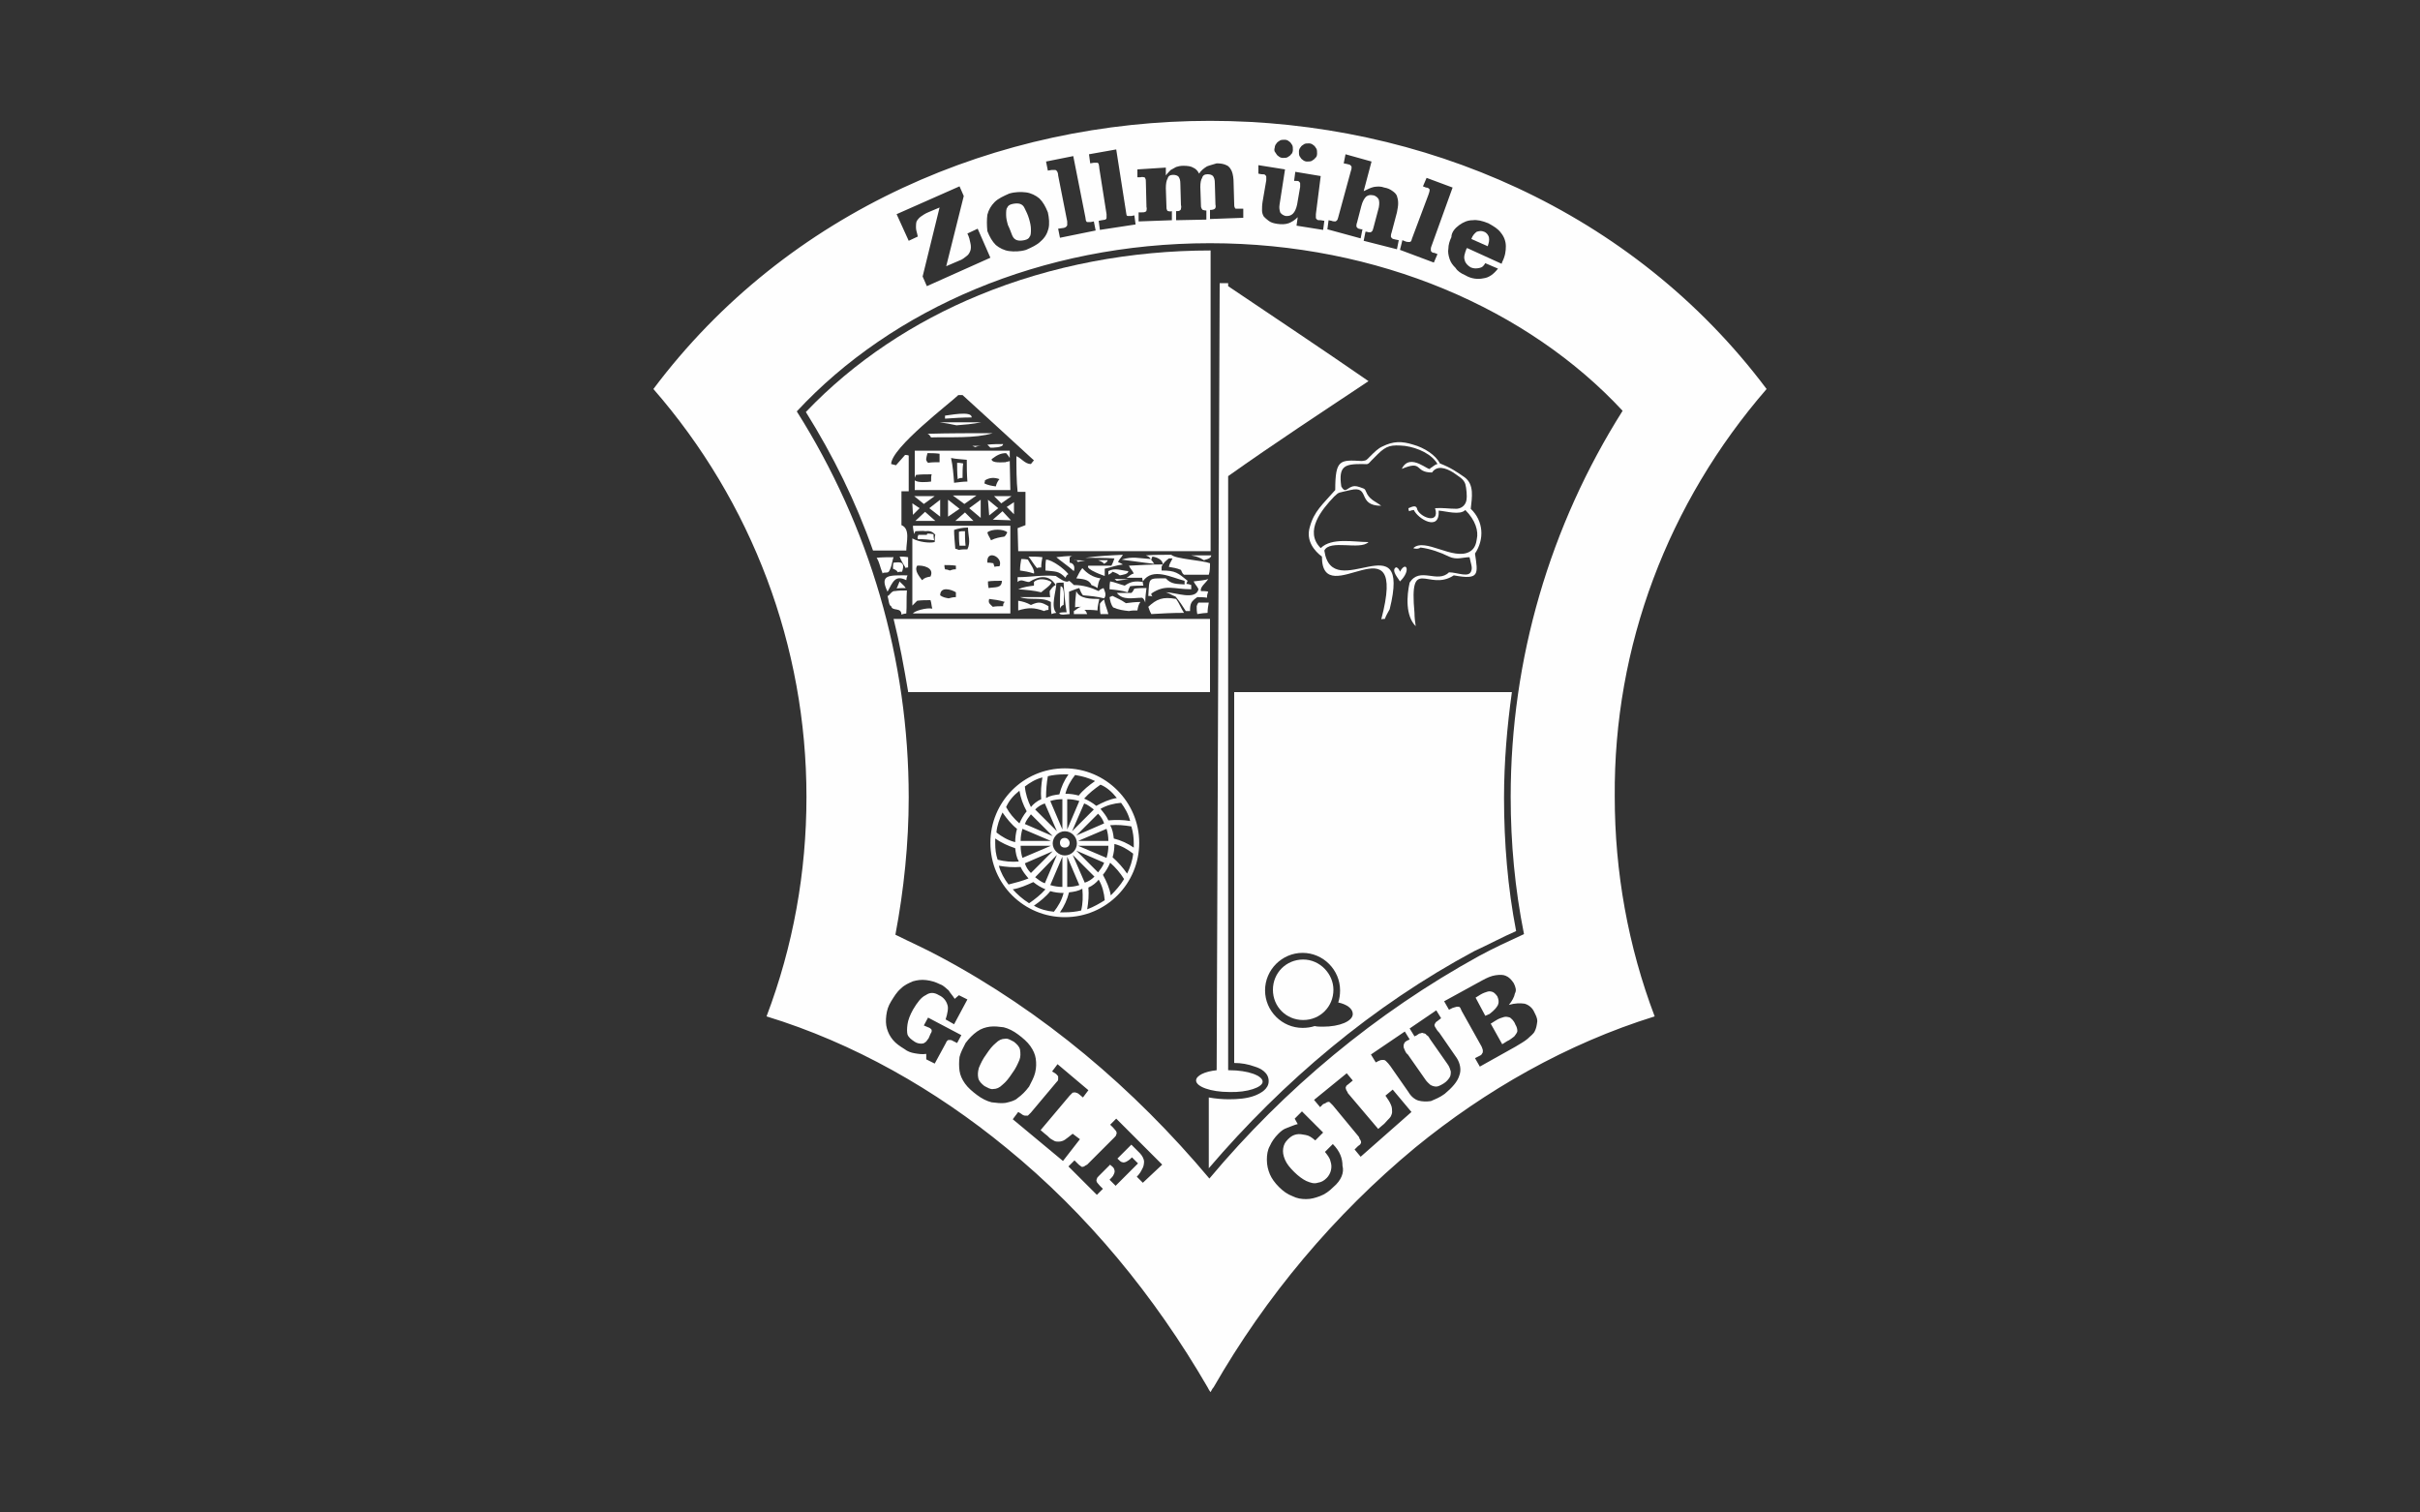 <?xml version="1.0" encoding="utf-8"?>
<!-- Generator: Adobe Illustrator 24.1.2, SVG Export Plug-In . SVG Version: 6.00 Build 0)  -->
<svg version="1.1" id="Ebene_1" xmlns="http://www.w3.org/2000/svg" xmlns:xlink="http://www.w3.org/1999/xlink" x="0px" y="0px"
	 width="400px" height="250px" viewBox="0 0 400 250" style="enable-background:new 0 0 400 250;" xml:space="preserve">
<rect x="0" y="0" width="400" height="250" fill="#333333" stroke="none"/>
<style type="text/css">
	.st0{display:none;}
	.st1{display:inline;stroke:#FFFFFF;stroke-miterlimit:10;}
	.st2{fill:none;}
	.st3{fill:#FEFEFE;}
</style>
<g id="Ebene_2_1_" class="st0">
	<rect class="st1" width="400" height="250"/>
</g>
<g id="Ebene_3">
	<g>
		<path class="st2" d="M188.7,29.4c0.2,0,0.5,0,0.6,0s0.2,0.1,0.2,0.2c0,0.1,0.1,0.3,0.1,0.6l0.1,4.1c0,0.2,0,0.5,0,0.6
			s-0.1,0.2-0.2,0.2c-0.1,0-0.3,0.1-0.6,0.1h-0.5v1.5l5.5-0.2V35c-0.2,0-0.5,0-0.6,0s-0.2-0.1-0.2-0.2c0-0.1-0.1-0.3-0.1-0.6l-0.1-3
			c0-0.7,0.1-1.3,0.3-1.6c0.2-0.3,0.6-0.6,0.9-0.6s0.7,0.1,0.9,0.3c0.2,0.2,0.2,0.7,0.3,1.2l0.1,3.5c0,0.2,0,0.3,0,0.6
			c0,0.1-0.1,0.2-0.2,0.3c-0.1,0.1-0.3,0.1-0.6,0.1v1.5l5-0.1v-1.5c-0.2,0-0.5,0-0.6-0.1c-0.1,0-0.2-0.1-0.2-0.3
			c0-0.1-0.1-0.3-0.1-0.6l-0.1-2.9c0-0.7,0.1-1.2,0.3-1.5c0.2-0.3,0.6-0.6,0.9-0.6c0.3,0,0.7,0.1,0.9,0.3c0.2,0.2,0.2,0.7,0.3,1.2
			l0.1,3.5c0,0.3,0,0.6-0.1,0.7c-0.1,0.1-0.3,0.2-0.7,0.2h-0.1v1.5l5.5-0.2v-1.5h-0.5c-0.3,0-0.5,0-0.7,0c-0.1,0-0.2-0.1-0.2-0.2
			c0-0.1-0.1-0.3-0.1-0.6l-0.1-3.5c0-0.7-0.1-1.4-0.3-1.9c-0.2-0.5-0.5-0.8-0.9-1c-0.5-0.2-0.9-0.3-1.6-0.3c-0.6,0-1.2,0.1-1.6,0.5
			c-0.5,0.2-0.9,0.7-1.3,1.2c-0.2-0.5-0.6-0.8-1-1c-0.5-0.2-1-0.3-1.6-0.3c-0.5,0-0.8,0.1-1.2,0.2c-0.3,0.1-0.7,0.2-0.9,0.5
			c-0.3,0.2-0.6,0.6-0.8,0.9v-1.3l-4.4,0.1v1.5L188.7,29.4z"/>
		<path class="st2" d="M208.8,29.1c0.1,0.1,0.2,0.1,0.2,0.3c0,0.1,0,0.3,0,0.6l-0.6,3.5c-0.1,0.6-0.1,1-0.1,1.5c0,0.5,0.1,0.8,0.3,1
			c0.2,0.3,0.5,0.6,0.8,0.7c0.3,0.2,0.8,0.3,1.4,0.5c0.7,0.1,1.3,0,1.9-0.1c0.6-0.2,1-0.6,1.5-1l-0.2,1.4l4.4,0.7l0.2-1.5l-0.6-0.1
			c-0.2,0-0.5-0.1-0.6-0.1c-0.1-0.1-0.2-0.1-0.2-0.3c0-0.1,0-0.3,0-0.6l1-6.5l-4.2-0.7l-0.2,1.5h0.2c0.2,0,0.5,0.1,0.6,0.1
			c0.1,0.1,0.2,0.1,0.2,0.3c0,0.1,0,0.3,0,0.6l-0.5,2.9c-0.2,1.4-0.8,2.1-1.9,1.9c-0.5-0.1-0.7-0.2-0.9-0.6
			c-0.2-0.3-0.2-0.7-0.1-1.3l0.9-5.8l-4.4-0.7l-0.2,1.5l0.5,0.1C208.5,29,208.7,29,208.8,29.1z"/>
		<path class="st2" d="M180.8,26.8c0.2,0,0.5,0,0.6,0s0.2,0.1,0.2,0.2c0.1,0.1,0.1,0.3,0.1,0.7l1.2,7.6c0,0.2,0,0.5,0,0.6
			c0,0.1-0.1,0.2-0.2,0.3c-0.1,0.1-0.3,0.1-0.6,0.1l-0.5,0.1l0.2,1.5l5.9-0.9l-0.2-1.5l-0.5,0.1c-0.2,0-0.5,0-0.6,0
			s-0.2-0.1-0.2-0.2c0-0.1-0.1-0.3-0.1-0.6l-1.6-10.2l-4.5,0.7l0.2,1.5L180.8,26.8z"/>
		<path class="st2" d="M211.2,25.8c0.2,0.1,0.5,0.2,0.7,0.3c0.2,0,0.6,0,0.8-0.1c0.2-0.1,0.5-0.2,0.6-0.5c0.1-0.2,0.2-0.5,0.3-0.7
			c0-0.2,0-0.6-0.1-0.8c-0.1-0.2-0.2-0.5-0.5-0.6c-0.2-0.1-0.5-0.2-0.7-0.3c-0.2,0-0.5,0-0.8,0.1c-0.2,0.1-0.5,0.2-0.6,0.5
			c-0.1,0.2-0.2,0.5-0.3,0.7c0,0.2,0,0.6,0.1,0.8C210.8,25.5,210.9,25.7,211.2,25.8z"/>
		<path class="st2" d="M177.5,187.4c-0.5,0.5-0.8,0.8-1.3,1c-0.3,0.2-0.7,0.3-1,0.3c-0.2,0-0.5,0-0.7-0.1c-0.2-0.1-0.5-0.2-0.8-0.5
			c-0.2-0.2-0.6-0.5-0.8-0.7l-0.7-0.6l4.8-5.7c0.1-0.2,0.3-0.3,0.5-0.5c0.1-0.1,0.2-0.1,0.5,0c0.1,0,0.3,0.2,0.6,0.3l0.6,0.5
			l0.9-1.2l-5.1-4.3l-0.9,1.2l0.5,0.3c0.2,0.2,0.3,0.3,0.5,0.5c0.1,0.1,0.1,0.2,0,0.5c-0.1,0.1-0.2,0.3-0.3,0.5l-4.2,5
			c-0.1,0.2-0.3,0.3-0.5,0.5c-0.1,0.1-0.2,0.1-0.5,0c-0.1,0-0.3-0.2-0.6-0.3l-0.5-0.3l-0.9,1.2l8.3,6.9l3-3.6L177.5,187.4z"/>
		<path class="st2" d="M183.6,185.8l0.5,0.5c0.2,0.2,0.3,0.3,0.5,0.6c0.1,0.1,0.1,0.2,0,0.5c-0.1,0.1-0.2,0.3-0.3,0.5l-4.5,4.5
			c-0.2,0.2-0.3,0.3-0.5,0.3c-0.1,0.1-0.2,0.1-0.5,0c-0.1-0.1-0.3-0.2-0.6-0.5l-0.5-0.5l-1,1l4.7,4.7l1-1l-0.5-0.5
			c-0.2-0.2-0.3-0.3-0.5-0.6c-0.1-0.1-0.1-0.2,0-0.5c0.1-0.1,0.2-0.3,0.3-0.5l1.9-1.9l0.1,0.1c0,0,0.1,0,0.1,0.1
			c0.2,0.2,0.3,0.5,0.5,0.7c0,0.2,0,0.5-0.1,0.7c-0.1,0.2-0.3,0.6-0.7,0.9l1,1l3.7-3.7l-1-1l-0.1,0.1c-0.3,0.3-0.6,0.5-0.8,0.6
			c-0.2,0.1-0.5,0.1-0.7,0.1c-0.2-0.1-0.5-0.2-0.7-0.5l-0.1-0.1l2.3-2.3l0.6,0.6c0.2,0.2,0.6,0.6,0.8,0.8c0.2,0.2,0.3,0.5,0.5,0.7
			s0.2,0.5,0.2,0.7c0,0.3-0.1,0.7-0.3,1.2c-0.2,0.3-0.6,0.8-0.9,1.3l1,1l3.3-3.3l-7.6-7.6L183.6,185.8z"/>
		<path class="st2" d="M239.1,41.3c0,0.6,0.1,1.2,0.2,1.7c0.2,0.6,0.6,1,1,1.5c0.5,0.5,1,0.8,1.6,1.2c1.2,0.5,2.1,0.6,3,0.5
			c0.9-0.2,1.7-0.8,2.4-1.6l-2.1-0.9c-0.2,0.5-0.6,0.7-1,0.8c-0.5,0.1-0.9,0.1-1.4-0.1c-0.6-0.2-0.9-0.6-1-1.2
			c-0.1-0.5,0-1.2,0.3-1.9l0.1-0.1l5.7,2.6l0.1-0.3c0.5-0.9,0.6-1.9,0.6-2.6c0-0.8-0.3-1.5-0.8-2.2c-0.5-0.6-1.2-1.2-2.1-1.6
			c-0.9-0.3-1.7-0.6-2.6-0.5s-1.5,0.3-2.2,0.8c-0.7,0.5-1.2,1.3-1.6,2.1C239.2,40,239.1,40.6,239.1,41.3z M244.1,38.4
			c0.3-0.2,0.8-0.2,1.2,0c0.5,0.2,0.7,0.5,0.8,0.9c0.1,0.3,0,0.9-0.2,1.5V41l-2.7-1.2C243.4,39,243.8,38.6,244.1,38.4z"/>
		<path class="st2" d="M225,37.9h-0.2c-0.2-0.1-0.5-0.1-0.6-0.2c-0.1-0.1-0.2-0.2-0.2-0.3s0-0.3,0.1-0.6l0.7-2.7
			c0.2-0.8,0.5-1.3,0.8-1.6c0.3-0.3,0.8-0.3,1.3-0.2c0.5,0.1,0.7,0.3,0.8,0.7c0.1,0.3,0.1,0.7,0,1.3l-0.9,3.4
			c-0.1,0.2-0.1,0.3-0.2,0.5c-0.1,0.1-0.2,0.2-0.3,0.2c-0.1,0-0.3,0-0.6-0.1h-0.2l-0.3,1.5l5.5,1.4l0.3-1.5l-0.5-0.1
			c-0.2-0.1-0.5-0.1-0.6-0.2c-0.1-0.1-0.2-0.2-0.2-0.3c0-0.1,0-0.3,0.1-0.6l0.9-3.4c0.1-0.6,0.2-1,0.2-1.5c0-0.5,0-0.8-0.2-1.2
			c-0.1-0.3-0.3-0.6-0.7-0.8c-0.3-0.2-0.8-0.5-1.4-0.6c-0.6-0.1-1.2-0.2-1.7-0.1c-0.6,0.1-1.2,0.3-1.7,0.7l1.3-4.9l-4.3-1.2
			l-0.3,1.5l0.5,0.1c0.2,0.1,0.5,0.1,0.6,0.2c0.1,0.1,0.2,0.2,0.2,0.3c0,0.1,0,0.3-0.1,0.6l-2.1,7.7c0,0.2-0.1,0.3-0.2,0.5
			c-0.1,0.1-0.2,0.2-0.3,0.2c-0.1,0-0.3,0-0.6-0.1l-0.5-0.1l-0.3,1.5l5.5,1.5L225,37.9z"/>
		<path class="st2" d="M237.5,41.8l-0.5-0.2c-0.2-0.1-0.5-0.1-0.5-0.2c-0.1-0.1-0.1-0.2-0.1-0.3s0.1-0.3,0.1-0.6l3.5-9.7l-4.3-1.6
			l-0.6,1.4l0.5,0.2c0.2,0.1,0.3,0.1,0.5,0.2c0.1,0.1,0.1,0.2,0.1,0.3c0,0.1-0.1,0.3-0.2,0.7l-2.7,7.2c-0.1,0.2-0.1,0.3-0.2,0.5
			c-0.1,0.1-0.2,0.1-0.3,0.1s-0.3,0-0.6-0.1l-0.5-0.2l-0.6,1.4l5.6,2.1L237.5,41.8z"/>
		<path class="st2" d="M215.2,26.4c0.2,0.1,0.5,0.2,0.7,0.3c0.2,0,0.6,0,0.8-0.1c0.2-0.1,0.5-0.2,0.6-0.5c0.1-0.2,0.2-0.5,0.3-0.7
			c0-0.2,0-0.6-0.1-0.8c-0.1-0.2-0.2-0.5-0.5-0.6c-0.2-0.1-0.5-0.2-0.7-0.3c-0.2,0-0.6,0-0.8,0.1c-0.2,0.1-0.5,0.2-0.6,0.5
			c-0.1,0.2-0.2,0.5-0.3,0.7c0,0.2,0,0.6,0.1,0.8C214.9,26.1,215,26.3,215.2,26.4z"/>
		<path class="st2" d="M219.3,190.3c0.5,0.5,0.8,1,0.9,1.5c0.1,0.5,0.2,1,0.1,1.5c-0.1,0.5-0.3,0.9-0.7,1.3
			c-0.5,0.5-0.9,0.7-1.5,0.8c-0.6,0.1-1.2,0-1.9-0.3c-0.7-0.3-1.3-0.8-2-1.5c-0.7-0.7-1.2-1.4-1.5-2c-0.3-0.7-0.5-1.3-0.3-1.9
			c0.1-0.6,0.3-1,0.8-1.5c0.5-0.5,0.8-0.7,1.4-0.8c0.5-0.1,1-0.1,1.5,0.1c0.6,0.1,1,0.5,1.6,0.9l1.3-1.3l-3.5-3.5l-1.2,1.2l0.5,0.9
			c-0.7,0.1-1.3,0.2-1.7,0.6c-0.6,0.2-1,0.6-1.5,1c-0.7,0.6-1.2,1.3-1.4,2c-0.3,0.7-0.5,1.5-0.5,2.3s0.1,1.6,0.5,2.4
			c0.3,0.7,0.8,1.5,1.5,2.1c0.7,0.7,1.4,1.2,2.2,1.5c0.8,0.3,1.5,0.5,2.3,0.5s1.5-0.1,2.3-0.5s1.5-0.8,2.2-1.5
			c1.2-1.2,1.9-2.4,1.9-3.7c0-1.3-0.5-2.4-1.6-3.6L219.3,190.3z"/>
		<path class="st2" d="M151.8,39.1c-0.2-0.6-0.3-1-0.3-1.5c0-0.5,0-0.8,0.1-1c0.1-0.3,0.3-0.6,0.7-0.8s0.7-0.5,1.2-0.7l1.9-0.8
			l-2.8,11.4l0.7,1.6l10.5-4.7l-2.1-4.9l-1.7,0.8c0.2,0.6,0.3,1.2,0.5,1.6c0.1,0.5,0.1,0.8,0,1.2c-0.1,0.3-0.3,0.7-0.6,0.9
			c-0.3,0.2-0.7,0.6-1.3,0.8l-2.1,0.9l2.9-11.5l-0.7-1.6l-10.1,4.5l2,4.4L151.8,39.1z"/>
		<path class="st2" d="M251.9,166.2c-0.7-0.2-1.5-0.1-2.6,0.2c0.6-0.6,0.9-1.3,1-1.9c0.1-0.6,0-1.3-0.2-1.7
			c-0.3-0.6-0.7-0.9-1.3-1.2c-0.5-0.2-1-0.2-1.7-0.1c-0.7,0.1-1.5,0.5-2.3,0.9l-6.2,3.4l0.8,1.4l0.6-0.3c0.2-0.1,0.5-0.2,0.7-0.2
			c0.1,0,0.3,0,0.5,0.1c0.1,0.1,0.2,0.2,0.3,0.6l3.3,5.9c0.1,0.2,0.2,0.5,0.2,0.6s0,0.3-0.1,0.5c-0.1,0.1-0.3,0.2-0.6,0.5l-0.6,0.3
			l0.8,1.4l5.9-3.3c0.8-0.5,1.5-0.8,2-1.3c0.6-0.5,0.9-0.8,1.2-1.3c0.2-0.5,0.3-0.9,0.3-1.4s-0.1-0.9-0.5-1.5
			C253.2,166.9,252.6,166.4,251.9,166.2z M245.6,167.7l-1.6-3l0.8-0.5c0.5-0.2,0.8-0.3,1.2-0.5c0.3-0.1,0.6,0,0.9,0.1
			c0.2,0.1,0.5,0.3,0.7,0.7c0.3,0.6,0.3,1,0.1,1.4c-0.2,0.5-0.6,0.8-1.3,1.2L245.6,167.7z M250.2,171.2c-0.2,0.3-0.7,0.6-1.2,0.8
			l-0.8,0.5l-1.9-3.4l0.8-0.5c0.5-0.2,0.9-0.5,1.4-0.6c0.3-0.1,0.7,0,1,0.1c0.3,0.1,0.6,0.5,0.8,0.8c0.2,0.3,0.3,0.8,0.3,1
			C250.6,170.5,250.5,170.9,250.2,171.2z"/>
		<path class="st2" d="M237.7,170.5c-0.2-0.3-0.5-0.7-0.6-0.8c-0.1-0.2-0.2-0.3-0.2-0.5c0-0.1,0.1-0.3,0.3-0.5
			c0.2-0.2,0.5-0.3,0.8-0.6l-0.8-1.3l-4.4,3l0.8,1.3c0.1,0,0.1-0.1,0.2-0.1c0.1,0,0.1-0.1,0.2-0.1c0.2-0.1,0.5-0.2,0.6-0.3
			c0.2,0,0.3,0,0.5,0c0.1,0.1,0.3,0.2,0.5,0.3c0.1,0.2,0.3,0.5,0.6,0.7l2.8,4c0.3,0.5,0.5,0.8,0.6,1.3c0.1,0.3,0,0.7-0.2,1
			c-0.2,0.3-0.6,0.7-1,1c-0.5,0.3-0.8,0.5-1.2,0.5s-0.7-0.1-1-0.3c-0.3-0.2-0.6-0.6-0.9-1l-2.8-4c-0.2-0.2-0.3-0.5-0.5-0.7
			c-0.1-0.2-0.2-0.3-0.2-0.6c0-0.1,0-0.3,0.1-0.5c0.1-0.1,0.2-0.3,0.5-0.5c0.1,0,0.1-0.1,0.2-0.1c0.1,0,0.1-0.1,0.2-0.1l-0.8-1.3
			l-5.6,3.8l0.8,1.3c0.1-0.1,0.1-0.1,0.2-0.1s0.1-0.1,0.2-0.1c0.2-0.2,0.5-0.2,0.7-0.2s0.5,0.1,0.6,0.2c0.2,0.2,0.5,0.5,0.7,0.8
			l3,4.3c0.5,0.7,1,1,1.6,1.4c0.6,0.2,1.3,0.2,2.1,0.1c0.7-0.1,1.5-0.6,2.3-1.2c1.4-0.9,2.2-2,2.4-3c0.3-1,0.1-2.1-0.6-3.1
			L237.7,170.5z"/>
		<path class="st2" d="M170.2,179.7c0.6-0.8,0.9-1.5,1-2.3c0.2-0.8,0.2-1.5,0.1-2.3c-0.1-0.7-0.5-1.5-0.9-2.1
			c-0.5-0.7-1.2-1.3-2-1.9c-0.8-0.6-1.6-0.9-2.4-1.2c-0.8-0.2-1.6-0.2-2.3-0.1c-0.7,0.1-1.5,0.3-2.1,0.8c-0.7,0.5-1.3,1-1.9,1.9
			c-0.6,0.8-0.9,1.5-1,2.3c-0.2,0.8-0.2,1.5,0,2.3c0.1,0.7,0.5,1.5,0.9,2.1c0.5,0.7,1.2,1.3,2,1.9c0.8,0.6,1.6,0.9,2.4,1.2
			c0.8,0.2,1.6,0.2,2.3,0.1c0.7-0.1,1.5-0.3,2.1-0.8C169,181,169.7,180.4,170.2,179.7z M167.2,177.5c-0.6,0.8-1.2,1.5-1.6,1.9
			c-0.6,0.5-1,0.7-1.5,0.7c-0.5,0-1-0.1-1.5-0.5c-0.6-0.3-0.8-0.8-1-1.3c-0.1-0.5-0.1-1,0.1-1.7c0.2-0.7,0.6-1.4,1.2-2.2
			c0.6-0.8,1.2-1.5,1.6-1.9c0.6-0.5,1-0.7,1.5-0.7c0.5,0,1,0.1,1.5,0.5c0.6,0.3,0.8,0.8,1,1.3c0.1,0.5,0.1,1-0.1,1.7
			C168.2,176,167.8,176.7,167.2,177.5z"/>
		<path class="st2" d="M164.7,40.5c0.6,0.6,1.3,0.9,2.2,1c0.8,0.1,1.7,0,2.8-0.2c1-0.3,1.9-0.8,2.4-1.4c0.6-0.6,1-1.3,1.3-2.1
			c0.2-0.8,0.1-1.7-0.1-2.7c-0.3-0.9-0.7-1.7-1.4-2.3c-0.6-0.6-1.4-0.9-2.2-1c-0.8-0.1-1.9-0.1-2.8,0.2c-1,0.3-1.9,0.8-2.4,1.4
			c-0.6,0.6-1,1.3-1.2,2.1c-0.2,0.8-0.1,1.7,0.1,2.7C163.7,39.1,164.1,39.9,164.7,40.5z M166.5,34.2c0.2-0.2,0.5-0.5,0.9-0.6
			c0.5-0.1,0.8-0.1,1.2,0s0.6,0.5,0.8,0.8c0.2,0.5,0.5,1,0.7,1.7c0.2,0.7,0.3,1.3,0.3,1.7c0,0.5,0,0.8-0.2,1.2
			c-0.2,0.2-0.5,0.5-0.9,0.6c-0.5,0.1-0.8,0.1-1.2,0c-0.3-0.1-0.6-0.5-0.8-0.8c-0.2-0.5-0.5-0.9-0.7-1.7c-0.2-0.7-0.3-1.3-0.3-1.7
			C166.2,34.9,166.4,34.5,166.5,34.2z"/>
		<path class="st2" d="M173.7,28.1c0.2,0,0.5-0.1,0.6,0c0.1,0,0.2,0.1,0.3,0.2c0.1,0.1,0.1,0.3,0.2,0.7l1.5,7.6c0,0.2,0.1,0.5,0,0.6
			c0,0.1-0.1,0.2-0.2,0.3c-0.1,0.1-0.3,0.1-0.6,0.2l-0.5,0.1l0.3,1.5l5.9-1.2l-0.3-1.5l-0.5,0.1c-0.2,0-0.5,0.1-0.6,0
			c-0.1,0-0.2-0.1-0.2-0.2c-0.1-0.1-0.1-0.3-0.1-0.6l-2-10.1l-4.5,0.9l0.3,1.5L173.7,28.1z"/>
		<path class="st2" d="M153.2,168.1l-0.7,1.3l0.7,0.3c0.2,0.1,0.3,0.2,0.5,0.3c0.1,0.1,0.1,0.2,0.1,0.3s-0.1,0.3-0.2,0.5l-0.3,0.7
			c-0.1,0.3-0.3,0.6-0.6,0.7c-0.2,0.1-0.5,0.2-0.7,0.2c-0.2,0-0.6-0.1-1-0.3c-0.6-0.3-0.9-0.7-1.2-1.2c-0.2-0.5-0.2-1,0-1.7
			c0.1-0.7,0.5-1.5,0.9-2.4c0.7-1.2,1.3-2,2.1-2.4c0.7-0.3,1.5-0.3,2.2,0c0.8,0.5,1.3,0.9,1.4,1.6c0.2,0.7,0.1,1.5-0.3,2.4l1.4,0.8
			l2.2-4.1l-1.4-0.7l-0.7,0.6c-0.2-0.6-0.6-1-1-1.4c-0.3-0.5-0.9-0.8-1.4-1c-0.7-0.3-1.5-0.6-2.3-0.7s-1.5,0-2.2,0.2
			c-0.7,0.2-1.4,0.6-2,1.2c-0.6,0.6-1.2,1.3-1.6,2.1s-0.7,1.6-0.8,2.3c-0.1,0.8,0,1.5,0.1,2.2c0.2,0.7,0.6,1.3,1,1.9
			c0.5,0.6,1.2,1,1.9,1.5c0.6,0.3,1.2,0.5,1.7,0.7c0.6,0.1,1.3,0.1,1.9,0.1v0.9l1.4,0.7l1.9-3.5c0.1-0.2,0.2-0.3,0.2-0.3
			c0.1-0.1,0.2-0.1,0.3-0.1c0.1,0,0.2,0.1,0.5,0.1l0.6,0.2l0.7-1.3L153.2,168.1z"/>
		<path class="st2" d="M229.1,181.3c0.3,0.6,0.7,1,0.9,1.5c0.2,0.5,0.2,0.8,0.2,1.2c0,0.2-0.1,0.5-0.2,0.7c-0.1,0.2-0.3,0.5-0.6,0.7
			c-0.2,0.2-0.6,0.5-0.8,0.8l-0.7,0.6l-5-5.9c-0.2-0.2-0.3-0.3-0.3-0.6c0-0.1,0-0.3,0-0.5c0.1-0.1,0.2-0.3,0.5-0.5l0.6-0.5l-1-1.2
			l-5.4,4.4l1,1.2l0.5-0.5c0.2-0.2,0.5-0.3,0.6-0.3c0.1-0.1,0.3,0,0.5,0c0.1,0.1,0.2,0.2,0.5,0.5l4.3,5.2c0.2,0.2,0.3,0.3,0.3,0.6
			c0.1,0.1,0,0.2,0,0.5c-0.1,0.1-0.2,0.3-0.5,0.5l-0.5,0.5l1,1.2l8.6-7.2l-3.1-3.7L229.1,181.3z"/>
		<path class="st3" d="M247.6,166.1c0.2-0.5,0.1-0.9-0.1-1.4c-0.2-0.3-0.5-0.6-0.7-0.7c-0.2-0.1-0.6-0.2-0.9-0.1
			c-0.3,0.1-0.7,0.2-1.2,0.5l-0.8,0.5l1.6,3l0.7-0.3C247,167,247.4,166.5,247.6,166.1z"/>
		<path class="st3" d="M168.6,173.5c-0.1-0.5-0.5-0.9-1-1.3c-0.6-0.3-1-0.6-1.5-0.5c-0.5,0-1,0.2-1.5,0.7c-0.6,0.5-1,1-1.6,1.9
			c-0.6,0.8-0.9,1.5-1.2,2.2c-0.2,0.7-0.2,1.2-0.1,1.7c0.1,0.5,0.5,0.9,1,1.3c0.6,0.3,1,0.6,1.5,0.5c0.5,0,1-0.2,1.5-0.7
			c0.6-0.5,1-1,1.6-1.9c0.6-0.8,0.9-1.5,1.2-2.2C168.7,174.7,168.7,174.1,168.6,173.5z"/>
		<path class="st3" d="M167.3,38.9c0.2,0.5,0.5,0.7,0.8,0.8c0.3,0.1,0.7,0.1,1.2,0c0.5-0.1,0.8-0.3,0.9-0.6c0.2-0.2,0.2-0.7,0.2-1.2
			c0-0.5-0.1-1-0.3-1.7c-0.2-0.7-0.5-1.3-0.7-1.7c-0.2-0.5-0.5-0.7-0.8-0.8c-0.3-0.1-0.7-0.1-1.2,0s-0.8,0.3-0.9,0.6
			c-0.2,0.2-0.2,0.7-0.2,1.2c0,0.5,0.1,1,0.3,1.7C166.9,37.8,167.1,38.4,167.3,38.9z"/>
		<path class="st3" d="M183.2,95c0.1-0.1,0.5-0.2,0.7-0.5c0.2,0.1,0.7,0.2,1.2,0.6c0.5-0.1,1.4-0.2,1.4-0.7c-1.2-0.1-2.2-0.6-3.3,0
			C183.2,94.5,183.2,94.7,183.2,95z"/>
		<path class="st3" d="M186.8,96.9c0.7-0.1,1.4-0.1,2.2-0.1c-0.1-0.2-0.1-0.5-0.1-0.6c-1.2-0.2-2-0.1-3,0.6
			c-0.8-0.2-1.7-0.6-2.4-0.7c-0.1,0.5-0.1,0.8-0.1,1.3c1,0.1,2,0.2,3,0.5C186.5,97.5,186.6,97.3,186.8,96.9z"/>
		<path class="st3" d="M183.1,92.6c-0.6,0-1.2,0-1.6,0c0.2,0.1,0.7,0.2,1,0.6C182.8,93,183,92.9,183.1,92.6z"/>
		<path class="st3" d="M183.2,101.5c-0.2-0.8-0.6-1.7-0.7-2.4c-0.2,0.1-0.6,0.5-0.7,0.7c0,0.6,0,1.2,0.1,1.7
			C182.4,101.5,182.9,101.5,183.2,101.5z"/>
		<path class="st3" d="M172.8,94.3c1.6,0.2,2.2,0,3.3,1.2c0.1-0.2,0.2-0.5,0.5-0.6c-0.6-0.8-2.7-2.4-3.7-2.4
			C172.8,93,172.8,93.6,172.8,94.3z"/>
		<path class="st3" d="M184.8,92.9c0.2-0.5,0.6-0.8,0.8-1.2c-2.2,0.1-4.2,0.2-6.2,0.5c1.6,0,3.1,0,4.8,0.1c-0.1,0.2-0.2,0.7-0.5,1.2
			c-1.3,0-2.6,0-3.8,0c-0.6,0.6,2.7,1.7,2.7,1.7c0-0.5,0-0.8,0-1.2c1-0.2,2-0.6,3-0.7C185.3,93.1,185,93,184.8,92.9z"/>
		<path class="st3" d="M178.2,92.9c0.2-0.1,0.7-0.2,1.2-0.2c-0.7-0.1-1.3-0.1-1.9-0.1C177.7,92.5,178,92.6,178.2,92.9z"/>
		<path class="st3" d="M180.4,96.7c0.2,0.1,0.6,0.2,1,0.5c0.1-0.6,0.2-1.2,0.5-1.6c-1.3-0.2-2.2-0.8-3-1.7c-0.5,0.6-0.7,1.2-1,1.7
			C178.8,95.7,180,95.7,180.4,96.7z"/>
		<path class="st3" d="M156.2,68.7c0,0.1,0,0.2,0,0.5c1.4-0.1,2.9-0.2,4.4-0.2C160.7,67.8,156.6,68.7,156.2,68.7z"/>
		<path class="st3" d="M153.9,72.3c3.3-0.1,7.2,0.2,10.2-0.7c-3.6,0-7.2,0-10.8,0.1C153.6,71.8,153.7,72,153.9,72.3z"/>
		<path class="st3" d="M186.6,101c0.5-0.1,0.8-0.1,1.4-0.1c0.1-0.6,0.2-1,0.5-1.4c-0.8,0-1.7,0.1-2.4,0.2c-0.7-0.5-1.4-0.8-2.2-1.2
			c-0.1,0-0.2,0.1-0.5,0.2c0.1,0.6,0.2,1.2,0.6,1.7C184.9,100.8,185.7,100.9,186.6,101z"/>
		<path class="st3" d="M165.8,73.4c-0.8,0-1.7,0-2.6,0.1c0.1,0.1,0.2,0.2,0.5,0.5C164.1,74,165.8,74,165.8,73.4z"/>
		<path class="st3" d="M177.3,91.9c-1,0-1.9,0.1-2.7,0.2c0.8,0.7,1.9,1.4,2.9,2.3c0.2-0.7,0-1.3-0.7-1.4c0-0.2,0-0.6,0-0.8
			C176.8,92.1,177,91.9,177.3,91.9z"/>
		<path class="st3" d="M189.3,99.6c0-0.8,0.1-1.7,0.2-2.4c-0.7,0-1.4,0-2,0.1c-0.1,0.1-0.2,0.5-0.5,0.7c-0.8,0-1.7,0-2.4,0
			c1,1.3,2.7,0.8,4.2,0.8C189.1,99,189.2,99.3,189.3,99.6z"/>
		<path class="st3" d="M158.1,70.3c1.3-0.1,2.6-0.2,4.1-0.5c-2.3,0-4.7,0-6.9,0C156.1,69.9,157.2,70.1,158.1,70.3z"/>
		<path class="st3" d="M196.9,91.8c0.5,0.1,1,0.2,1.6,0.5c0.1,0.1,0.2,0.1,0.5,0.3c0.1-0.1,1.2-0.2,1.2-0.8
			C199.1,91.8,197.7,91.8,196.9,91.8z"/>
		<path class="st3" d="M149,86.8c0-1.9,0-3.8,0-5.6c0.2,0,0.7,0,1.2,0c0-2.1,0-4.1,0-5.9c-0.2-0.1-0.5-0.1-0.6-0.1l-1.5,1.7
			l-0.8-0.2c0-2.7,9.9-10.2,11.1-11.4c0.1,0,0.5,0,0.7,0c3.8,3.5,7.8,7.1,11.8,10.8c-0.1,0.1-0.2,0.2-0.5,0.6c-1,0-1.6-1-2.4-1.3
			c0,1.9,0,4.1,0.2,5.9h1.3v5.5l-1.3,0.5l0.1,3.8h0.8h31V41.4c-13,0-26.2,2.4-38.3,7.4c-10.7,4.4-20.6,10.9-28.6,19.3
			c4.5,7.2,8.3,14.9,11.1,22.9h5.5C149.8,89.6,150.5,87.4,149,86.8z"/>
		<path class="st3" d="M173.8,96.2c-0.8-0.5-2.2-0.7-2.9,0c0,0.1,0,0.2,0,0.6c-0.8,0.1-1.7,0.2-2.6,0.6c1.3,0.1,2.6,0.2,3.8,0.5
			C172.5,97.5,173.8,96.7,173.8,96.2z"/>
		<path class="st3" d="M231.4,94.5c-0.2-0.6-0.6-0.8-0.7-0.7c-0.8,0.5,0.5,1.9,0.7,2.3C233.3,94.3,232.4,92.6,231.4,94.5z"/>
		<path class="st3" d="M197.3,96.1c0.2,0.5,0.6,0.8,0.8,1.3c-0.5,1.9-3.8,0.5-5.4,0.5c0.5,0.1,1,0.5,1.6,0.7
			c0.6,0.7,1.2,1.6,1.7,2.4c0.1,0,0.5,0,0.7,0c0-1.3,0.2-1.6,1.2-2.3c0.2,0,1.2,0,1.6,0.1c0-0.5,0.1-0.7,0.2-1
			c-0.2-0.1-1-0.1-1.2-0.1c-0.2-0.7,0.9-1.4,1.2-2C199.3,95.9,198.1,96,197.3,96.1z"/>
		<path class="st3" d="M220.7,81c-2.1,2.4-3.5,3.5-4.2,6.1c-0.7,2.3,0.8,4,2,4.9c0,9.5,14.4-7,9.8,10.4c0.1-0.1,0.2-0.1,0.6-0.1
			c0.2-0.6,0.6-1.2,0.8-1.6c3.7-14.9-9.5-0.6-10.8-9.7c0.9-1.9,5.9,0,7.3-1.4c-2.4,0-6.1-0.8-7.9,1c-2.8-2.8,0.2-6.4,2.2-8.5
			c0.7-0.6,0.5-0.6,1.4-0.8c0.5-0.1,0.8-0.2,1.3-0.3c3.4-0.8,1,2.6,5.1,2.6c-0.9-0.7-1.7-0.9-2.3-1.9c-0.5-0.9-0.1-0.8-1.3-1.2
			c-0.6-0.2-1-0.2-1.4,0c-0.7,0.3-1,1-1.6-0.1c-0.5-3.4,0.6-3.7,3.4-3.7c1,0,0.9,0.2,1.6-0.6c0.3-0.3,0.7-0.7,1-1
			c1.5-1.5,2.3-1.6,4.5-1.4c2.2,0.3,4.5,1.4,5.4,3c-0.5,0.1-0.8,0.5-1.2,0.7c0,0.8-3.3-2.8-4.7,0.1c3.6-1.5,2,0.6,5,0.6
			c0.8-1.2,2.2-0.8,3.5,0c0.8,0.6,1.7,1,2,1.9c0.2,0.7,0.3,2.1,0.2,2.6c-0.1,0.7-0.6,1.4-1.6,1.5c-1.3,0-2.4-0.2-3.6-0.1
			c0.9,2.9-2.8,1.4-3,0c-0.2-0.5-0.7-0.3-1.4,0c0,0.1,0,0.2,0.1,0.5c0.2-0.1,0.6-0.2,0.8-0.2c0.6,1.4,4.3,3.7,4.1,0.1
			c1.3,0.1,3.5,0.8,4.4-0.1c1.7,1.7,2.2,3.5,1.9,4.8c-0.1,0.7-0.3,1.6-1.2,2.1c-2.7,1.5-7.4-2.4-9.3-0.6c0.2,0.1,0.8,0.2,1.2-0.1
			c1.6,0.2,3.3,0.8,4.7,1.5c1.3,0.6,2.3,0.1,3.4,0.1c0.2,1,0.5,1.7,0.3,2.2c-0.3,1.3-2.3,0.3-3.7,0.3c-1.9,1.9-4.8-1-6.5,1.7
			c-0.5,2.2-0.7,5.5,1,7.2c-0.1-0.7-0.2-1.4-0.2-2.2c-0.9-9.7,2.3-3.4,6.5-6.2c4.3,0.8,4-0.2,3.5-3.6c1.6-2.4,1.4-5.4-0.7-7.4
			c0.2-1.9,0.6-4-1-5.2c-1.3-0.9-2.3-1.6-4.1-2.3c-0.7-1.4-2.6-2.6-4.4-3.1c-1.9-0.6-3.3-0.6-5.1,0.3c-0.7,0.3-1.3,0.9-2.1,1.7
			c-0.6,0.6-0.5,0.6-1.3,0.7C221.5,76,220.7,75.9,220.7,81z"/>
		<path class="st3" d="M197.8,100.2c0,0.5,0,0.8,0.1,1.3c0.5-0.1,1.4-0.2,1.7-0.2c0-0.6,0.1-1.2,0.2-1.7c-0.5,0-1.4,0-1.7,0
			C198.1,99.6,197.9,99.8,197.8,100.2z"/>
		<path class="st3" d="M292,64.3C247.7,5.2,152.3,5.2,108,64.3c16.3,18.7,25.3,42.5,25.3,67.4c0,12.5-2.2,24.7-6.6,36.3
			c14.4,4.4,27.9,12.1,39.6,21.7c13.4,10.9,24.6,24.6,33.3,39.6c0.1,0.2,0.3,0.6,0.5,0.8c0.1-0.2,0.3-0.6,0.5-0.8
			c8.6-15,19.9-28.5,33.3-39.6c11.6-9.5,25.1-17.2,39.6-21.7c-4.4-11.6-6.6-23.9-6.6-36.3C266.7,106.8,275.7,83.1,292,64.3z
			 M241.2,37.2c0.7-0.5,1.4-0.8,2.2-0.8c0.8-0.1,1.6,0.1,2.6,0.5c0.9,0.5,1.6,0.9,2.1,1.6c0.5,0.6,0.8,1.4,0.8,2.2
			c0,0.8-0.1,1.6-0.6,2.6l-0.1,0.3l-5.7-2.6l-0.1,0.1c-0.3,0.8-0.5,1.4-0.3,1.9c0.1,0.5,0.5,0.9,1,1.2c0.5,0.2,0.9,0.2,1.4,0.1
			c0.5-0.1,0.7-0.3,1-0.8l2.1,0.9c-0.7,0.9-1.5,1.5-2.4,1.6c-0.9,0.2-2,0.1-3-0.5c-0.7-0.3-1.3-0.7-1.6-1.2c-0.5-0.5-0.8-0.9-1-1.5
			c-0.2-0.6-0.3-1.2-0.2-1.7c0-0.6,0.2-1.3,0.5-1.9C239.9,38.4,240.5,37.7,241.2,37.2z M231.8,39.7l0.5,0.2c0.2,0.1,0.5,0.1,0.6,0.1
			c0.1,0,0.2,0,0.3-0.1c0.1-0.1,0.1-0.2,0.2-0.5l2.7-7.2c0.1-0.3,0.2-0.6,0.2-0.7s0-0.3-0.1-0.3c-0.1-0.1-0.2-0.2-0.5-0.2l-0.5-0.2
			l0.6-1.4l4.3,1.6l-3.5,9.7c-0.1,0.2-0.1,0.3-0.1,0.6c0,0.1,0,0.2,0.1,0.3c0.1,0.1,0.2,0.2,0.5,0.2l0.5,0.2l-0.6,1.4l-5.6-2.1
			L231.8,39.7z M219.6,36.4l0.5,0.1c0.2,0.1,0.5,0.1,0.6,0.1s0.2-0.1,0.3-0.2c0.1-0.1,0.1-0.2,0.2-0.5l2.1-7.7
			c0.1-0.2,0.1-0.5,0.1-0.6c0-0.1-0.1-0.2-0.2-0.3c-0.1-0.1-0.2-0.1-0.6-0.2l-0.5-0.1l0.3-1.5l4.3,1.2l-1.3,4.9
			c0.6-0.3,1.2-0.6,1.7-0.7c0.6-0.1,1.2-0.1,1.7,0.1c0.6,0.1,1,0.3,1.4,0.6c0.3,0.2,0.6,0.5,0.7,0.8c0.1,0.3,0.2,0.7,0.2,1.2
			c0,0.5-0.1,0.9-0.2,1.5l-0.9,3.4c-0.1,0.2-0.1,0.5-0.1,0.6c0,0.1,0.1,0.2,0.2,0.3s0.2,0.1,0.6,0.2l0.5,0.1l-0.3,1.5l-5.5-1.4
			l0.3-1.5h0.2c0.2,0.1,0.5,0.1,0.6,0.1c0.1,0,0.2-0.1,0.3-0.2c0.1-0.1,0.1-0.2,0.2-0.5l0.9-3.4c0.1-0.6,0.1-0.9,0-1.3
			c-0.1-0.3-0.5-0.6-0.8-0.7c-0.6-0.1-0.9-0.1-1.3,0.2c-0.3,0.3-0.6,0.8-0.8,1.6l-0.7,2.7c-0.1,0.2-0.1,0.5-0.1,0.6s0.1,0.2,0.2,0.3
			c0.1,0.1,0.2,0.1,0.6,0.2h0.2l-0.3,1.5l-5.5-1.5L219.6,36.4z M214.7,25c0-0.2,0.1-0.5,0.3-0.7c0.1-0.2,0.3-0.3,0.6-0.5
			c0.2-0.1,0.5-0.1,0.8-0.1c0.2,0,0.5,0.1,0.7,0.3c0.2,0.1,0.3,0.3,0.5,0.6c0.1,0.2,0.1,0.5,0.1,0.8s-0.1,0.6-0.3,0.7
			c-0.1,0.2-0.3,0.3-0.6,0.5c-0.2,0.1-0.5,0.1-0.8,0.1c-0.2,0-0.5-0.1-0.7-0.3c-0.2-0.1-0.3-0.3-0.5-0.6
			C214.7,25.6,214.7,25.4,214.7,25z M210.7,24.4c0-0.2,0.1-0.5,0.3-0.7c0.1-0.2,0.3-0.3,0.6-0.5c0.2-0.1,0.5-0.1,0.8-0.1
			c0.2,0,0.5,0.1,0.7,0.3c0.2,0.1,0.3,0.3,0.5,0.6c0.1,0.2,0.1,0.5,0.1,0.8c0,0.2-0.1,0.6-0.3,0.7c-0.1,0.2-0.3,0.3-0.6,0.5
			c-0.2,0.1-0.5,0.1-0.8,0.1c-0.2,0-0.5-0.1-0.7-0.3c-0.2-0.1-0.3-0.3-0.5-0.6C210.6,25,210.6,24.7,210.7,24.4z M208,27.3l4.4,0.7
			l-0.9,5.8c-0.1,0.6,0,0.9,0.1,1.3c0.2,0.3,0.5,0.5,0.9,0.6c1,0.1,1.6-0.5,1.9-1.9l0.5-2.9c0-0.2,0-0.5,0-0.6
			c0-0.1-0.1-0.2-0.2-0.3c-0.1-0.1-0.3-0.1-0.6-0.1h-0.2l0.2-1.5l4.2,0.7l-0.8,6.3c0,0.2,0,0.5,0,0.6c0,0.1,0.1,0.2,0.2,0.3
			c0.1,0.1,0.3,0.1,0.6,0.1l0.6,0.1l-0.2,1.5l-4.4-0.7l0.2-1.4c-0.5,0.5-1,0.8-1.5,1c-0.6,0.2-1.2,0.2-1.9,0.1
			c-0.6-0.1-1-0.2-1.4-0.5c-0.3-0.2-0.6-0.5-0.8-0.7c-0.2-0.3-0.3-0.7-0.3-1c0-0.5,0-0.9,0.1-1.5l0.6-3.5c0-0.2,0-0.5,0-0.6
			c0-0.1-0.1-0.2-0.2-0.3c-0.1-0.1-0.3-0.1-0.6-0.1l-0.5-0.1L208,27.3z M192.7,27.7V29c0.2-0.3,0.6-0.7,0.8-0.9
			c0.3-0.2,0.6-0.3,0.9-0.5c0.3-0.1,0.7-0.2,1.2-0.2c0.7,0,1.3,0.1,1.6,0.3c0.5,0.2,0.8,0.6,1,1c0.3-0.5,0.8-0.9,1.3-1.2
			c0.5-0.2,1-0.3,1.6-0.5c0.7,0,1.2,0.1,1.6,0.3c0.5,0.2,0.7,0.6,0.9,1c0.2,0.5,0.3,1.2,0.3,1.9l0.1,3.5c0,0.2,0,0.5,0.1,0.6
			c0,0.1,0.1,0.2,0.2,0.2c0.1,0,0.3,0,0.7,0h0.5v1.5l-5.5,0.2v-1.5h0.1c0.3,0,0.6-0.1,0.7-0.2c0.1-0.1,0.2-0.3,0.1-0.7l-0.1-3.5
			c0-0.6-0.1-0.9-0.3-1.2c-0.2-0.2-0.5-0.3-0.9-0.3c-0.5,0-0.8,0.2-0.9,0.6c-0.2,0.3-0.3,0.8-0.3,1.5l0.1,2.9c0,0.2,0,0.5,0.1,0.6
			c0,0.1,0.1,0.2,0.2,0.3c0.1,0,0.3,0.1,0.6,0.1v1.5l-5,0.1v-1.5c0.2,0,0.5,0,0.6-0.1c0.1-0.1,0.2-0.1,0.2-0.3c0-0.1,0.1-0.3,0-0.6
			l-0.1-3.5c0-0.6-0.1-0.9-0.3-1.2c-0.2-0.2-0.5-0.3-0.9-0.3c-0.5,0-0.8,0.2-0.9,0.6c-0.2,0.3-0.3,0.9-0.3,1.6l0.1,3
			c0,0.2,0,0.5,0.1,0.6c0,0.1,0.1,0.2,0.2,0.2s0.3,0.1,0.6,0v1.5l-5.5,0.2v-1.5h0.5c0.2,0,0.5,0,0.6-0.1c0.1,0,0.2-0.1,0.2-0.2
			c0-0.1,0.1-0.3,0-0.6l-0.1-4.1c0-0.2,0-0.5-0.1-0.6c0-0.1-0.1-0.2-0.2-0.2c-0.1,0-0.3-0.1-0.6,0H188V28L192.7,27.7z M184.5,24.7
			l1.6,10.2c0,0.2,0.1,0.5,0.1,0.6s0.1,0.2,0.2,0.2s0.3,0,0.6,0l0.5-0.1l0.2,1.5l-5.9,0.9l-0.2-1.5l0.5-0.1c0.2,0,0.5-0.1,0.6-0.1
			c0.1-0.1,0.2-0.1,0.2-0.3c0-0.1,0-0.3,0-0.6l-1.2-7.6c0-0.3-0.1-0.6-0.1-0.7c-0.1-0.1-0.1-0.2-0.2-0.2c-0.1,0-0.3,0-0.6,0
			l-0.6,0.1l-0.2-1.5L184.5,24.7z M177.4,25.8l2,10.1c0,0.2,0.1,0.5,0.1,0.6c0.1,0.1,0.1,0.2,0.2,0.2c0.1,0,0.3,0,0.6,0l0.5-0.1
			l0.3,1.5l-5.9,1.2l-0.3-1.5l0.7-0.1c0.2,0,0.5-0.1,0.6-0.2c0.1-0.1,0.2-0.2,0.2-0.3s0-0.3,0-0.6l-1.5-7.6c0-0.3-0.1-0.6-0.2-0.7
			c-0.1-0.1-0.1-0.2-0.3-0.2c-0.1,0-0.3,0-0.6,0l-0.6,0.1l-0.3-1.5L177.4,25.8z M163.2,35.5c0.2-0.8,0.6-1.5,1.2-2.1
			c0.6-0.6,1.5-1,2.4-1.4c1-0.3,2-0.3,2.8-0.2c0.8,0.1,1.6,0.5,2.2,1c0.6,0.6,1,1.3,1.4,2.3c0.2,0.9,0.3,1.9,0.1,2.7
			c-0.2,0.8-0.6,1.5-1.3,2.1c-0.6,0.6-1.5,1-2.4,1.4c-1,0.3-2,0.3-2.8,0.2c-0.8-0.1-1.6-0.5-2.2-1c-0.6-0.6-1-1.3-1.4-2.3
			C163.1,37.2,163.1,36.3,163.2,35.5z M158.6,30.8l0.7,1.6L156.4,44l2.1-0.9c0.6-0.2,0.9-0.5,1.3-0.8c0.3-0.2,0.5-0.6,0.6-0.9
			c0.1-0.3,0.1-0.8,0-1.2c-0.1-0.5-0.2-1-0.5-1.6l1.7-0.8l2.1,4.8l-10.5,4.7l-0.7-1.6l2.8-11.4l-1.9,0.8c-0.5,0.2-0.9,0.5-1.2,0.7
			c-0.3,0.2-0.6,0.6-0.7,0.8c-0.1,0.3-0.1,0.7-0.1,1c0,0.5,0.2,0.9,0.3,1.5l-1.5,0.7l-2-4.4L158.6,30.8z M157.4,172
			c-0.1-0.1-0.3-0.1-0.5-0.1s-0.2,0-0.3,0.1c-0.1,0.1-0.2,0.2-0.2,0.3l-1.9,3.5l-1.4-0.7v-0.9c-0.7,0.1-1.3,0-1.9-0.1
			c-0.6-0.1-1.2-0.3-1.7-0.7c-0.8-0.5-1.4-0.9-1.9-1.5c-0.5-0.6-0.8-1.2-1-1.9c-0.2-0.7-0.2-1.4-0.1-2.2s0.3-1.5,0.8-2.3
			c0.5-0.8,0.9-1.5,1.6-2.1c0.6-0.6,1.3-0.9,2-1.2c0.7-0.2,1.4-0.3,2.2-0.2c0.8,0.1,1.5,0.3,2.3,0.7c0.6,0.2,1,0.7,1.4,1
			c0.3,0.5,0.7,0.9,1,1.4l0.7-0.6l1.4,0.7l-2.2,4.1l-1.4-0.8c0.3-0.9,0.5-1.9,0.3-2.4c-0.2-0.7-0.7-1.3-1.4-1.6
			c-0.8-0.5-1.5-0.5-2.2,0c-0.7,0.3-1.4,1.2-2.1,2.4c-0.5,0.9-0.8,1.7-0.9,2.4s-0.1,1.3,0,1.7c0.2,0.5,0.6,0.8,1.2,1.2
			c0.3,0.2,0.7,0.3,1,0.3c0.2,0,0.5,0,0.7-0.2c0.2-0.1,0.3-0.3,0.6-0.7l0.3-0.7c0.1-0.2,0.2-0.3,0.2-0.5c0-0.1,0-0.2-0.1-0.3
			s-0.2-0.2-0.5-0.3l-0.7-0.3l0.7-1.3l5.5,2.9l-0.7,1.3L157.4,172z M166.2,182.3c-0.7,0.1-1.5,0-2.3-0.1c-0.8-0.2-1.6-0.6-2.4-1.2
			c-0.8-0.6-1.5-1.2-2-1.9c-0.5-0.7-0.8-1.4-0.9-2.1c-0.1-0.7-0.1-1.5,0-2.3c0.2-0.8,0.6-1.5,1-2.3c0.6-0.8,1.2-1.4,1.9-1.9
			c0.7-0.5,1.4-0.7,2.1-0.8c0.8-0.1,1.5,0,2.3,0.1c0.8,0.2,1.6,0.6,2.4,1.2c0.8,0.6,1.5,1.2,2,1.9c0.5,0.7,0.8,1.4,0.9,2.1
			c0.1,0.7,0.1,1.5-0.1,2.3c-0.2,0.8-0.6,1.5-1,2.3c-0.6,0.8-1.2,1.4-1.9,1.9C167.8,181.9,167.1,182.1,166.2,182.3z M175.7,191.9
			l-8.3-6.9l0.9-1.2l0.5,0.3c0.2,0.2,0.5,0.3,0.6,0.3s0.2,0,0.5,0c0.1-0.1,0.2-0.2,0.5-0.5l4.2-5c0.2-0.2,0.3-0.3,0.3-0.5
			c0-0.1,0-0.2,0-0.5c-0.1-0.1-0.2-0.3-0.5-0.5l-0.5-0.3l0.9-1.2l5.1,4.3l-0.9,1.2l-0.6-0.5c-0.2-0.2-0.5-0.3-0.6-0.3
			c-0.1-0.1-0.2,0-0.5,0c-0.1,0.1-0.2,0.2-0.5,0.5l-4.8,5.7l0.7,0.6c0.3,0.2,0.6,0.5,0.8,0.7c0.2,0.2,0.5,0.3,0.8,0.5
			c0.2,0.1,0.5,0.1,0.7,0.1c0.3,0,0.7-0.1,1-0.3c0.3-0.2,0.8-0.6,1.3-1l1.2,0.9L175.7,191.9z M188.9,195.5l-1-1
			c0.5-0.5,0.7-0.9,0.9-1.3c0.2-0.3,0.3-0.8,0.3-1.2c0-0.2-0.1-0.5-0.2-0.7c-0.1-0.2-0.3-0.5-0.5-0.7c-0.2-0.2-0.5-0.5-0.8-0.8
			l-0.6-0.6l-2.3,2.3l0.1,0.1c0.2,0.2,0.5,0.5,0.7,0.5c0.2,0.1,0.5,0,0.7-0.1c0.2-0.1,0.5-0.3,0.8-0.6l0.1-0.1l1,1l-3.7,3.7l-1-1
			c0.3-0.3,0.6-0.6,0.7-0.9c0.1-0.2,0.2-0.5,0.1-0.7c0-0.2-0.2-0.5-0.5-0.7l-0.1-0.1c0,0-0.1,0-0.1-0.1l-1.9,1.9
			c-0.2,0.2-0.3,0.3-0.3,0.5c-0.1,0.1-0.1,0.2,0,0.5c0.1,0.1,0.2,0.3,0.5,0.6l0.5,0.5l-1,1l-4.7-4.7l1-1l0.5,0.5
			c0.2,0.2,0.3,0.3,0.6,0.5c0.1,0.1,0.2,0.1,0.5,0c0.1-0.1,0.3-0.2,0.5-0.3l4.5-4.5c0.2-0.2,0.3-0.3,0.3-0.5c0.1-0.1,0.1-0.2,0-0.5
			c-0.1-0.1-0.2-0.3-0.5-0.6l-0.5-0.5l1-1l7.6,7.6L188.9,195.5z M199.9,194.8c-12.5-14.9-27.5-27.6-44.6-36.7
			c-2.4-1.3-4.9-2.4-7.3-3.6c1.4-7.4,2.2-15.1,2.2-22.7c0-22.8-6.5-44.8-18.5-63.8c15.7-16.9,40.4-27.8,68.3-27.8
			c27.8,0,52.6,10.9,68.2,27.7c-12,19-18.5,41-18.5,63.8c0,7.7,0.7,15.2,2.2,22.7c-2.6,1.2-5,2.3-7.4,3.6
			C227.4,167.4,212.3,180,199.9,194.8z M220.4,196.2c-0.7,0.7-1.4,1.2-2.2,1.5c-0.8,0.3-1.5,0.5-2.3,0.5s-1.5-0.1-2.3-0.5
			c-0.8-0.3-1.5-0.8-2.2-1.5c-0.7-0.7-1.2-1.4-1.5-2.1c-0.3-0.7-0.5-1.5-0.5-2.4c0-0.8,0.1-1.6,0.5-2.3c0.3-0.7,0.8-1.4,1.4-2
			c0.5-0.5,0.9-0.8,1.5-1c0.6-0.2,1.2-0.5,1.7-0.6l-0.5-0.9l1.2-1.2l3.5,3.5l-1.3,1.3c-0.6-0.5-1-0.8-1.6-0.9s-1-0.2-1.5-0.1
			c-0.5,0.1-0.9,0.3-1.4,0.8c-0.5,0.5-0.7,0.9-0.8,1.5c-0.1,0.6,0,1.2,0.3,1.9c0.3,0.7,0.8,1.3,1.5,2c0.7,0.7,1.4,1.2,2,1.5
			c0.7,0.3,1.3,0.5,1.9,0.3c0.6-0.1,1-0.3,1.5-0.8c0.3-0.3,0.6-0.8,0.7-1.3c0.1-0.5,0.1-0.9-0.1-1.5c-0.1-0.5-0.5-1-0.9-1.5l1.3-1.3
			c1.2,1.2,1.6,2.4,1.6,3.6C222.2,193.8,221.7,195.1,220.4,196.2z M224.9,191.2l-1-1.2l0.5-0.5c0.2-0.2,0.5-0.3,0.5-0.5
			c0.1-0.1,0.1-0.2,0-0.5c-0.1-0.1-0.2-0.3-0.3-0.6l-4.3-5.2c-0.2-0.2-0.3-0.3-0.5-0.5c-0.1-0.1-0.2-0.1-0.5,0
			c-0.1,0.1-0.3,0.2-0.6,0.3l-0.5,0.5l-1-1.2l5.4-4.4l1,1.2l-0.6,0.5c-0.2,0.2-0.5,0.3-0.5,0.5c-0.1,0.1-0.1,0.2,0,0.5
			c0,0.1,0.2,0.3,0.3,0.6l5,5.9l0.7-0.6c0.3-0.2,0.6-0.6,0.8-0.8c0.2-0.2,0.5-0.5,0.6-0.7c0.1-0.2,0.2-0.5,0.2-0.7
			c0-0.3,0-0.8-0.2-1.2c-0.2-0.5-0.5-0.9-0.9-1.5l1.2-1l3.1,3.7L224.9,191.2z M241.2,177.8c-0.3,1-1.2,2-2.4,3
			c-0.8,0.6-1.6,0.9-2.3,1.2c-0.7,0.1-1.4,0.1-2.1-0.1c-0.6-0.2-1.2-0.7-1.6-1.4l-3-4.3c-0.2-0.3-0.5-0.6-0.7-0.8
			c-0.2-0.2-0.3-0.2-0.6-0.2s-0.5,0.1-0.7,0.2c-0.1,0-0.1,0.1-0.2,0.1c-0.1,0-0.1,0.1-0.2,0.1l-0.8-1.3l5.6-3.8l0.8,1.3
			c-0.1,0.1-0.2,0.1-0.2,0.1c-0.1,0-0.1,0.1-0.2,0.1c-0.2,0.1-0.5,0.3-0.5,0.5c-0.1,0.1-0.1,0.3-0.1,0.5s0.1,0.3,0.2,0.6
			c0.1,0.2,0.2,0.5,0.5,0.7l2.8,4c0.3,0.5,0.7,0.8,0.9,1c0.3,0.2,0.7,0.3,1,0.3s0.7-0.2,1.2-0.5c0.5-0.3,0.8-0.7,1-1
			c0.2-0.3,0.2-0.7,0.2-1c-0.1-0.3-0.2-0.8-0.6-1.3l-2.8-4c-0.2-0.3-0.3-0.6-0.6-0.7c-0.1-0.2-0.3-0.3-0.5-0.3
			c-0.1-0.1-0.3-0.1-0.5,0c-0.2,0-0.3,0.1-0.6,0.3c0,0-0.1,0.1-0.2,0.1s-0.1,0.1-0.2,0.1l-0.8-1.3l4.4-3l0.8,1.3
			c-0.3,0.2-0.6,0.5-0.8,0.6c-0.2,0.2-0.2,0.3-0.3,0.5c0,0.1,0,0.2,0.2,0.5c0.1,0.2,0.3,0.5,0.6,0.8l2.9,4.2
			C241.3,175.7,241.6,176.8,241.2,177.8z M253.7,170.4c-0.2,0.5-0.7,0.8-1.2,1.3c-0.6,0.5-1.2,0.8-2,1.3l-5.9,3.3l-0.8-1.4l0.6-0.3
			c0.2-0.1,0.5-0.2,0.6-0.5c0.1-0.1,0.1-0.2,0.1-0.5c0-0.1-0.1-0.3-0.2-0.6l-3.3-5.9c-0.1-0.2-0.2-0.5-0.3-0.6
			c-0.1-0.1-0.2-0.1-0.5-0.1c-0.1,0-0.3,0.1-0.7,0.2l-0.6,0.3l-0.8-1.4l6.2-3.4c0.9-0.5,1.6-0.8,2.3-0.9s1.3-0.1,1.7,0.1
			c0.5,0.2,0.9,0.6,1.3,1.2c0.3,0.6,0.5,1.2,0.2,1.7c-0.1,0.6-0.5,1.3-1,1.9c1-0.3,1.9-0.3,2.6-0.2c0.7,0.2,1.3,0.7,1.6,1.4
			c0.3,0.6,0.5,1,0.5,1.5C254,169.6,253.9,170,253.7,170.4z"/>
		<path class="st3" d="M189.8,100.3c0.1,0.2,0.2,0.7,0.5,1.2c1.7-0.1,3.5-0.2,5.4-0.2c-0.5-0.8-0.8-1.6-1.3-2.3
			C192.2,98.6,191.2,99,189.8,100.3z"/>
		<path class="st3" d="M172.1,93.8c0-0.6,0.1-1.2,0.2-1.7c-0.8-0.1-1.6-0.1-2.3-0.1c0.5,0.6,0.8,1.2,1.4,1.9
			C171.6,93.8,171.8,93.8,172.1,93.8z"/>
		<path class="st3" d="M215.4,158.6c-2.8,0-5,2.2-5,5c0,2.8,2.2,5,5,5c2.8,0,5-2.2,5-5C220.4,161,218.2,158.6,215.4,158.6z"/>
		<path class="st3" d="M208.7,178.8c0-1-2.4-1.9-5.5-1.9c-0.1,0-0.2,0-0.2,0V78.7c7.6-5.4,15.4-10.5,23.2-15.7
			c-7.8-5.4-15.5-10.5-23.2-15.7c0-0.1,0-0.2,0-0.5c-0.6,0-1,0-1.4,0l-0.5,130.1c-2,0.2-3.4,0.9-3.4,1.7c0,1,2.4,1.9,5.5,1.9
			C206.2,180.6,208.7,179.7,208.7,178.8z"/>
		<path class="st3" d="M250.6,153.9c-1.4-7.2-2-14.7-2-22c0-5.9,0.5-11.8,1.3-17.5h-45.9v61.3c1.2,0,2.3,0.2,3.4,0.6
			c1,0.3,2.3,1,2.3,2.4c0,1.3-1.3,2-2.3,2.4c-1.3,0.5-2.9,0.6-4.3,0.6c-1,0-2.2-0.1-3.3-0.3v11.8v-0.1
			c12.3-14.4,27.1-26.9,43.9-35.9C246.1,156.1,248.3,154.9,250.6,153.9z M218.7,169.7c-0.5,0-1,0-1.4-0.1c-0.6,0.2-1.3,0.3-2,0.3
			c-3.4,0-6.2-2.8-6.2-6.2s2.8-6.2,6.2-6.2c3.4,0,6.2,2.8,6.2,6.2c0,0.7-0.1,1.4-0.3,2c1.4,0.3,2.4,1,2.4,1.9
			C223.6,168.8,221.4,169.7,218.7,169.7z"/>
		<path class="st3" d="M168.3,99.3c0,0.5,0,1,0,1.6c1.7-0.5,2.6-0.5,4.3,0.1c0.1-0.1,0.5-0.2,0.7-0.2c0-0.2,0-0.5,0-0.6
			c-1.2-0.7-1.6-0.8-2.9-0.2C169.7,99.6,169,99.4,168.3,99.3z"/>
		<path class="st3" d="M162.1,73.7c-0.6,0-1,0-1.4,0c0.1,0,0.2,0.1,0.5,0.2C161.2,73.9,161.6,73.7,162.1,73.7z"/>
		<path class="st3" d="M184.6,96c0.6-0.1,1.3-0.2,2-0.2c-0.8-0.1-1.7-0.1-2.4-0.1C184.3,95.7,184.4,95.9,184.6,96z"/>
		<path class="st3" d="M175.3,96.9c-0.1,1.2-0.1,2.4-0.1,3.7c0.1-0.2,0.2-0.5,0.6-0.6C175.8,99.6,176.1,96.9,175.3,96.9z"/>
		<path class="st3" d="M168.8,92.4c-0.1,0.6-0.2,1.2-0.2,1.9c0.7,0.1,1.4,0.2,2.3,0.5c0.2-0.6-0.7-1.7-1-2.3
			C169.4,92.4,169,92.4,168.8,92.4z"/>
		<path class="st3" d="M200,93.1c-1.3-0.5-5.7-0.7-6.4-1.4c-1.4,0-2.9,0-4.2,0.1c0.2,0.1,0.6,0.2,0.8,0.6c-1.9-0.1-3-0.5-4.8,0.1
			c1.7,0.2,3.5,0.5,5.4,0.7c-0.2-0.2-0.3-0.5-0.5-0.6c0-0.2,0.1-0.5,0.2-0.6c0.7,0.1,1.7,0.5,1.7,1.3c-1.9,0-3.7,0.1-5.6,0.2
			c0.2,0.5,0.6,0.8,0.8,1.3c-0.5,0.1-0.8,0.5-1.2,0.7c0.8,0,1.7,0,2.6,0c0,0.1,0,0.2,0.1,0.6c1.6-2.4,4.8-0.6,6.9-0.1
			c0,0.1,0,0.2,0,0.6c-1.3-0.1-2.2,0-3.1-1c-3,0-2.7-0.2-2.9,2.9c0.1,0,0.5,0,0.7,0.1c-0.1-0.1-0.2-0.2-0.2-0.5
			c2.4-1.6,3.7-0.7,6.6-0.7c0-0.2,0-0.6,0-0.7c-0.2-0.1-0.6-0.2-0.8-0.2c0-0.1,0.1-0.2,0.2-0.5c-1.6-1.3-2-1.7-4.3-1.7
			c0-0.2,0-0.5,0-0.6c0.2-0.6,0.7-1,1.2-1.4c0.1,0,0.2,0,0.6,0c-0.2,0.5-0.5,0.8-0.6,1.4c0.6,0.1,1.3,0.2,2,0.5
			c0.1,0.2,0.2,0.6,0.5,0.8c1.2,0,2.8,0,4.1,0C200,94.4,200,93.7,200,93.1z"/>
		<path class="st3" d="M182.4,97.2c-0.2,0.1-0.6,0.2-0.8,0.5c-1.3-0.6-2.6-1-4.1-1c-0.2-0.2-0.6-0.6-0.8-0.7
			c-0.5,0.5-1.7-0.5-2.2-0.8c-2.2-0.2-4.2,0.2-6.3,0.2c0,0.2,0,0.6,0,0.8c0.6-0.6,1.2,0,1.9,0c1.6-1,3.3-1.3,4.4,0.5
			c-0.5,0.2-0.7,0.6-1,1c0,0.2,0,0.6,0.1,1c-1.7,0-3.5,0-5,0c1.7,0.6,3.5-0.1,5.1,0.8c0,0.6,0,1.3,0.1,2c0.2-0.1,0.6-0.2,0.8-0.2
			c-1-1,0-3.6,0-4.9c0.2-0.1,0.7-0.1,1.2-0.1c0.1,1.6,0.2,3.1,0.5,4.9c-0.5,0-0.8,0-1.2,0.1c0,0.5,1.3,0.2,1.7,0.2
			c-0.1-1.3-0.1-2.6-0.1-3.7c0.6-0.2,1.2-0.5,1.7-0.6c0.1,0.2,0.2,0.7,0.6,1.2c1.2,0.1,2.3,0.2,3.5,0.5
			C183,98.3,182.5,97.5,182.4,97.2z"/>
		<path class="st3" d="M181.7,99c-1.3,0-3.3,0-3.8-1.3c-0.1,0.8-0.2,1.7-0.2,2.7c0.2-0.1,0.6-0.1,1-0.1c-0.5,0.1-0.8,0.5-1.2,0.7
			c0,0.1,0,0.2,0,0.5c0.7,0,1.4,0,2.2,0c-0.1-0.2-0.2-0.6-0.5-0.7c0.7,0,1.4,0,2.2,0.1C181.4,100.2,181.6,99.6,181.7,99z"/>
		<polygon class="st3" points="159.5,84.7 157.9,86.1 160.9,86.1 		"/>
		<polygon class="st3" points="167.6,83 166.4,83.8 167.6,85 		"/>
		<path class="st3" d="M159.6,90.2c-0.1-0.8-0.1-1.7-0.1-2.4c-0.5,0-0.7,0-1,0.1c0,0.7,0,1.4,0.1,2.3
			C158.8,90.2,159.1,90.2,159.6,90.2z"/>
		<polygon class="st3" points="165.7,84.5 164.1,85.9 167.1,86 		"/>
		<path class="st3" d="M150.1,93.8c0-0.6,0-1.2,0-1.7c-0.6-0.1-1-0.1-1.4-0.1c0.2,0.6,0.6,1.2,1,1.9
			C149.8,93.8,149.9,93.8,150.1,93.8z"/>
		<path class="st3" d="M151.7,89.1c0.8,0,1.9,0.1,2.7,0.2c-0.1-0.5-0.1-0.7-0.1-1c-0.5-0.1-0.7-0.1-1-0.1c-0.1,0.1-0.1,0.1-0.1,0.2
			c-0.6,0-1,0-1.4,0C151.7,88.7,151.6,88.8,151.7,89.1z"/>
		<path class="st3" d="M150.9,101.4h16.1V86.9h-16.1c0,0.5,0.1,0.8,0.2,1.4c0-0.1,0.1-0.2,0.2-0.5c0.6,0,1.2-0.1,1.7,0
			c0.7-0.1,1.2,0.1,1.6,0.6c-0.1,0.2-0.1,0.7-0.1,1.2c-0.9,0.2-2.6,0-3.7-0.6v11.1l0.8-0.8c0.7-0.1,1.4-0.1,2.2-0.1
			c0.2,0.6,0.1,0.7,0.3,1.4C153.1,100.4,151.1,101,150.9,101.4z M165.8,100.2c-0.6,0-1.2,0-1.7,0.1c-0.5-0.5-0.8-0.6-0.6-1.3
			c0.8,0.1,1.7,0.2,2.6,0.5C165.9,99.6,165.8,99.8,165.8,100.2z M163.3,96.1c0.7-0.1,1.4-0.1,2.3-0.1c0,1.3-1.2,1-2.2,1.2
			C163.3,96.7,163.3,96.5,163.3,96.1z M166.5,88c-0.1,0.1-0.2,0.5-0.5,0.7c-0.7,0.1-1.4,0.2-2.2,0.6c-0.2-0.5-0.5-0.8-0.6-1.3
			C163.9,87.4,165.9,87.4,166.5,88z M165.2,93.6c-0.2,0-0.6,0-0.8,0.1c-0.1-0.2-0.2-0.5-0.2-0.6c-0.5-0.1-0.7-0.1-1-0.1
			C163,90.7,165.9,92.1,165.2,93.6z M160,87.2c0,1.3,0.5,2.4-0.1,3.6c-0.6,0-1,0-1.4,0.1c-0.2-0.1-0.5-0.2-0.6-0.2
			c-0.1-1.2-0.2-2.2-0.2-3.1C158.2,87.4,159.1,87.2,160,87.2z M156.1,93.4c0.6,0,1.2,0,1.9,0.1c0,0.1,0,0.2,0,0.6
			c-0.5,0-0.7,0.1-1,0.2c-0.2-0.1-0.6-0.2-0.8-0.2C156.1,93.8,156.1,93.6,156.1,93.4z M158,97.9c0,0.2,0,0.6,0,0.8
			c-0.5,0-0.8,0.1-1.2,0.2c-0.6-0.1-1-0.2-1.4-0.5C155.4,96.9,157.2,97.4,158,97.9z M153.8,95.3c-0.6,0.1-1,0.2-1.4,0.6
			c-0.5-0.7-1.3-1.6-0.8-2.4C152.5,93.4,154.5,93.8,153.8,95.3z"/>
		<path class="st3" d="M147.7,93c-0.1,0.2-0.1,0.6-0.1,1c0.2,0.1,0.6,0.2,0.8,0.6c0.1-0.1,0.5-0.1,0.7-0.1
			C149.8,92.5,148.3,93,147.7,93z"/>
		<path class="st3" d="M149,101.6c0.1-0.1,0.7-0.2,0.8-0.2c0.1-1.3,0-2.4,0.1-3.8c-0.7,0-1.4,0-2,0.1c-0.5-0.1-1,0.9-1.2,0.8
			c0.2,0.6,0.2,1.6,0.6,1.7C147.5,101.1,149,100.3,149,101.6z"/>
		<path class="st3" d="M147.7,92.1c-0.7,0-2.1,0-2.8,0.1c0.5,0.8,0.5,1.4,1,2.6c0.1-0.3,0.7,0,1-0.3
			C147.4,93.8,147.5,92.5,147.7,92.1z"/>
		<path class="st3" d="M176,138.5c-0.5,0-0.8,0.3-0.8,0.8s0.3,0.8,0.8,0.8s0.8-0.3,0.8-0.8C176.8,139,176.5,138.5,176,138.5z"/>
		<path class="st3" d="M148.7,96.1c-0.1,0.2-0.3,0.7-0.5,1.2c0.1-0.1,1.2-0.1,1.5-0.1C149.5,96.8,148.7,96.2,148.7,96.1z"/>
		<path class="st3" d="M149.8,95.9c0-0.2,0.1-0.6,0.2-0.8c-3,0-4.7-0.2-3.3,2.7C147.6,96.1,148,95,149.8,95.9z"/>
		<path class="st3" d="M176,127c-6.9,0-12.3,5.6-12.3,12.3c0,6.9,5.6,12.3,12.3,12.3c6.9,0,12.3-5.6,12.3-12.3S182.8,127,176,127z
			 M184.6,131.9c-1.2,0.2-2.3,0.7-3.4,1.3c-0.6-0.5-1.3-0.9-2-1.2c0.8-0.9,1.7-1.6,2.7-2.3C182.9,130.1,183.8,130.9,184.6,131.9z
			 M176,141.4c-1,0-2-0.9-2-2c0-1,0.9-2,2-2s2,0.9,2,2C178,140.5,177.1,141.4,176,141.4z M176.4,141.6l2,4.7c-0.6,0.2-1.3,0.3-2,0.3
			V141.6z M173.7,139h-5c0-0.7,0.1-1.3,0.3-2L173.7,139z M169.4,136.2c0.2-0.6,0.7-1.2,1-1.6l3.6,3.6L169.4,136.2z M173.7,139.8
			l-4.7,2c-0.2-0.6-0.3-1.3-0.3-2H173.7z M174,140.7l-3.6,3.6c-0.5-0.5-0.8-1-1-1.6L174,140.7z M174.7,141.3l-2,4.7
			c-0.6-0.2-1.2-0.7-1.6-1L174.7,141.3z M175.6,141.6v5c-0.7,0-1.3-0.1-2-0.3L175.6,141.6z M175.6,137.1l-2-4.7
			c0.6-0.2,1.3-0.3,2-0.3V137.1z M176.4,137.1v-5c0.7,0,1.3,0.1,2,0.3L176.4,137.1z M179.2,132.8c0.6,0.2,1.2,0.7,1.6,1l-3.6,3.6
			L179.2,132.8z M182.5,142.6c-0.2,0.6-0.7,1.2-1,1.6l-3.6-3.6L182.5,142.6z M178.2,139.8h5c0,0.7-0.1,1.3-0.3,2L178.2,139.8z
			 M178.2,139l4.7-2c0.2,0.6,0.3,1.3,0.3,2H178.2z M177.9,138.1l3.6-3.6c0.5,0.5,0.8,1,1,1.6L177.9,138.1z M181,129.1
			c-1,0.7-2,1.5-2.7,2.4c-0.7-0.2-1.4-0.3-2.2-0.3c0.3-1.2,0.9-2.2,1.6-3.1C178.9,128.3,180,128.6,181,129.1z M173.2,128.3
			c0.8-0.2,1.7-0.3,2.7-0.3c0.2,0,0.5,0,0.7,0c-0.7,1-1.2,2.1-1.5,3.3c-0.8,0.1-1.5,0.2-2.2,0.6C172.9,130.6,173,129.4,173.2,128.3z
			 M174.7,137.4l-3.6-3.6c0.5-0.5,1-0.8,1.6-1L174.7,137.4z M172.3,128.5c-0.2,1.2-0.3,2.4-0.2,3.6c-0.7,0.3-1.3,0.8-1.7,1.3
			c-0.5-1-0.9-2.2-1-3.4C170.2,129.4,171.1,128.8,172.3,128.5z M168.5,130.7c0.2,1.2,0.6,2.3,1.2,3.4c-0.5,0.6-0.9,1.3-1.2,2
			c-0.9-0.8-1.6-1.6-2.2-2.7C166.8,132.3,167.5,131.5,168.5,130.7z M165.7,134.3c0.7,1,1.5,2,2.4,2.7c-0.2,0.7-0.3,1.5-0.3,2.2
			c-1.2-0.3-2.2-0.9-3.1-1.6C164.8,136.4,165.2,135.4,165.7,134.3z M164.5,139.4c0-0.2,0-0.5,0-0.8c1,0.7,2.1,1.2,3.3,1.6
			c0.1,0.8,0.2,1.5,0.6,2.2c-1.2,0.1-2.3,0-3.5-0.3C164.6,141.2,164.5,140.4,164.5,139.4z M166.7,146.2c-0.7-0.9-1.3-2-1.6-3.1
			c1.2,0.2,2.4,0.3,3.6,0.2c0.3,0.7,0.8,1.3,1.3,1.9C169,145.6,167.9,145.9,166.7,146.2z M167.4,147c1.2-0.2,2.3-0.7,3.4-1.2
			c0.6,0.5,1.3,0.9,2,1.2c-0.8,0.9-1.7,1.6-2.7,2.3C169,148.6,168.1,147.8,167.4,147z M170.9,149.7c1-0.7,2-1.5,2.7-2.4
			c0.7,0.2,1.4,0.3,2.2,0.3c-0.3,1.2-0.9,2.2-1.6,3.1C173.1,150.6,171.9,150.3,170.9,149.7z M178.7,150.5c-0.9,0.2-1.7,0.3-2.8,0.3
			c-0.2,0-0.5,0-0.7,0c0.7-1,1.2-2.1,1.5-3.3c0.8-0.1,1.5-0.2,2.2-0.6C179,148.2,179,149.3,178.7,150.5z M177.3,141.3l3.6,3.6
			c-0.5,0.5-1,0.8-1.6,1L177.3,141.3z M179.7,150.3c0.2-1.2,0.3-2.4,0.2-3.6c0.7-0.3,1.3-0.8,1.7-1.3c0.6,1,0.9,2.2,1,3.4
			C181.8,149.3,180.8,149.9,179.7,150.3z M183.6,148c-0.2-1.2-0.7-2.3-1.3-3.4c0.5-0.6,0.9-1.3,1.2-2c0.9,0.8,1.6,1.6,2.3,2.7
			C185.2,146.3,184.4,147.2,183.6,148z M186.3,144.4c-0.7-1-1.5-1.9-2.4-2.7c0.2-0.7,0.3-1.4,0.3-2.2c1.2,0.3,2.2,0.9,3.1,1.6
			C187.2,142.2,186.8,143.4,186.3,144.4z M187.4,139.4c0,0.2,0,0.5,0,0.7c-1-0.7-2.1-1.2-3.3-1.5c-0.1-0.8-0.2-1.5-0.6-2.2
			c1.2-0.1,2.3,0,3.5,0.2C187.3,137.6,187.4,138.5,187.4,139.4z M186.8,135.7c-1.2-0.2-2.4-0.2-3.6-0.1c-0.3-0.7-0.8-1.3-1.3-1.9
			c1-0.6,2.2-0.9,3.4-1C185.9,133.5,186.5,134.5,186.8,135.7z"/>
		<polygon class="st3" points="156.7,85.4 158.6,84.1 156.7,82.6 		"/>
		<polygon class="st3" points="163.5,85.2 165,84 163.3,82.6 		"/>
		<polygon class="st3" points="161.4,81.9 157.5,81.9 159.4,83.3 		"/>
		<polygon class="st3" points="162.1,82.6 160.2,84 162.1,85.6 		"/>
		<polygon class="st3" points="167.2,82 164.3,82 165.5,83.2 		"/>
		<path class="st3" d="M200,102.3h-52.3c1,4,1.7,7.9,2.4,12v0.1H200V102.3z"/>
		<polygon class="st3" points="155.4,82.6 153.6,84 155.4,85.4 		"/>
		<path class="st3" d="M159.1,79c0-0.8,0-1.7,0.1-2.4c-0.5-0.1-0.7-0.1-1-0.1c0,0.8,0,1.7,0.1,2.7C158.6,79,158.8,79,159.1,79z"/>
		<path class="st3" d="M151.2,79c0-0.1,0.1-0.2,0.2-0.5c0.8-0.1,1.7-0.1,2.6-0.1c-0.1,0.2-0.1,0.7-0.1,1.2c-0.7,0.1-2.2,0.2-2.7-0.2
			V81h15.8l-0.1-4.8c-0.1,0.1-0.6,0.1-0.7,0.2c-0.5,0-2.3,0.2-2.3-0.5c0.8-0.6,1.4-1,2.4-1c0.2,0.2,0.5,0.6,0.6,0.8v-1.2h-15.7
			L151.2,79z M162.8,79.4c0.8-0.5,1.6-0.5,2.4-0.2c-0.2,0.2-0.5,0.7-0.6,1.2c-0.7-0.1-1.3-0.2-1.9-0.5
			C162.8,79.6,162.8,79.5,162.8,79.4z M159.8,76c0,1.2,0,2.3,0.1,3.6c-0.7,0-1.4,0.1-2.2,0.2c-0.1-1.4-0.2-2.7-0.5-4.1
			C158.1,75.9,159,75.9,159.8,76z M153.3,74.9c0.6,0,1.3,0,2,0.1c0,0.5,0,0.8,0,1.4c-0.7,0-1.3,0-1.9,0.1
			C152.9,76,153.1,75.8,153.3,74.9z"/>
		<polygon class="st3" points="151.3,86.1 154.6,86.1 152.9,84.6 		"/>
		<polygon class="st3" points="150.9,85.1 152,84 150.8,83.2 		"/>
		<polygon class="st3" points="152.7,83.3 154.5,82 151.1,82 		"/>
		<path class="st3" d="M249.6,168.2c-0.3-0.1-0.7-0.2-1-0.1c-0.3,0.1-0.8,0.2-1.4,0.6l-0.8,0.5l1.9,3.4l0.8-0.5
			c0.5-0.2,0.9-0.6,1.2-0.8c0.2-0.3,0.5-0.6,0.5-0.9s-0.1-0.7-0.3-1C250.2,168.6,249.8,168.4,249.6,168.2z"/>
		<path class="st3" d="M245.9,40.7c0.2-0.6,0.3-1,0.2-1.5c-0.1-0.3-0.3-0.7-0.8-0.9s-0.8-0.1-1.2,0c-0.3,0.2-0.7,0.6-0.9,1.2
			L245.9,40.7L245.9,40.7z"/>
	</g>
</g>
</svg>
